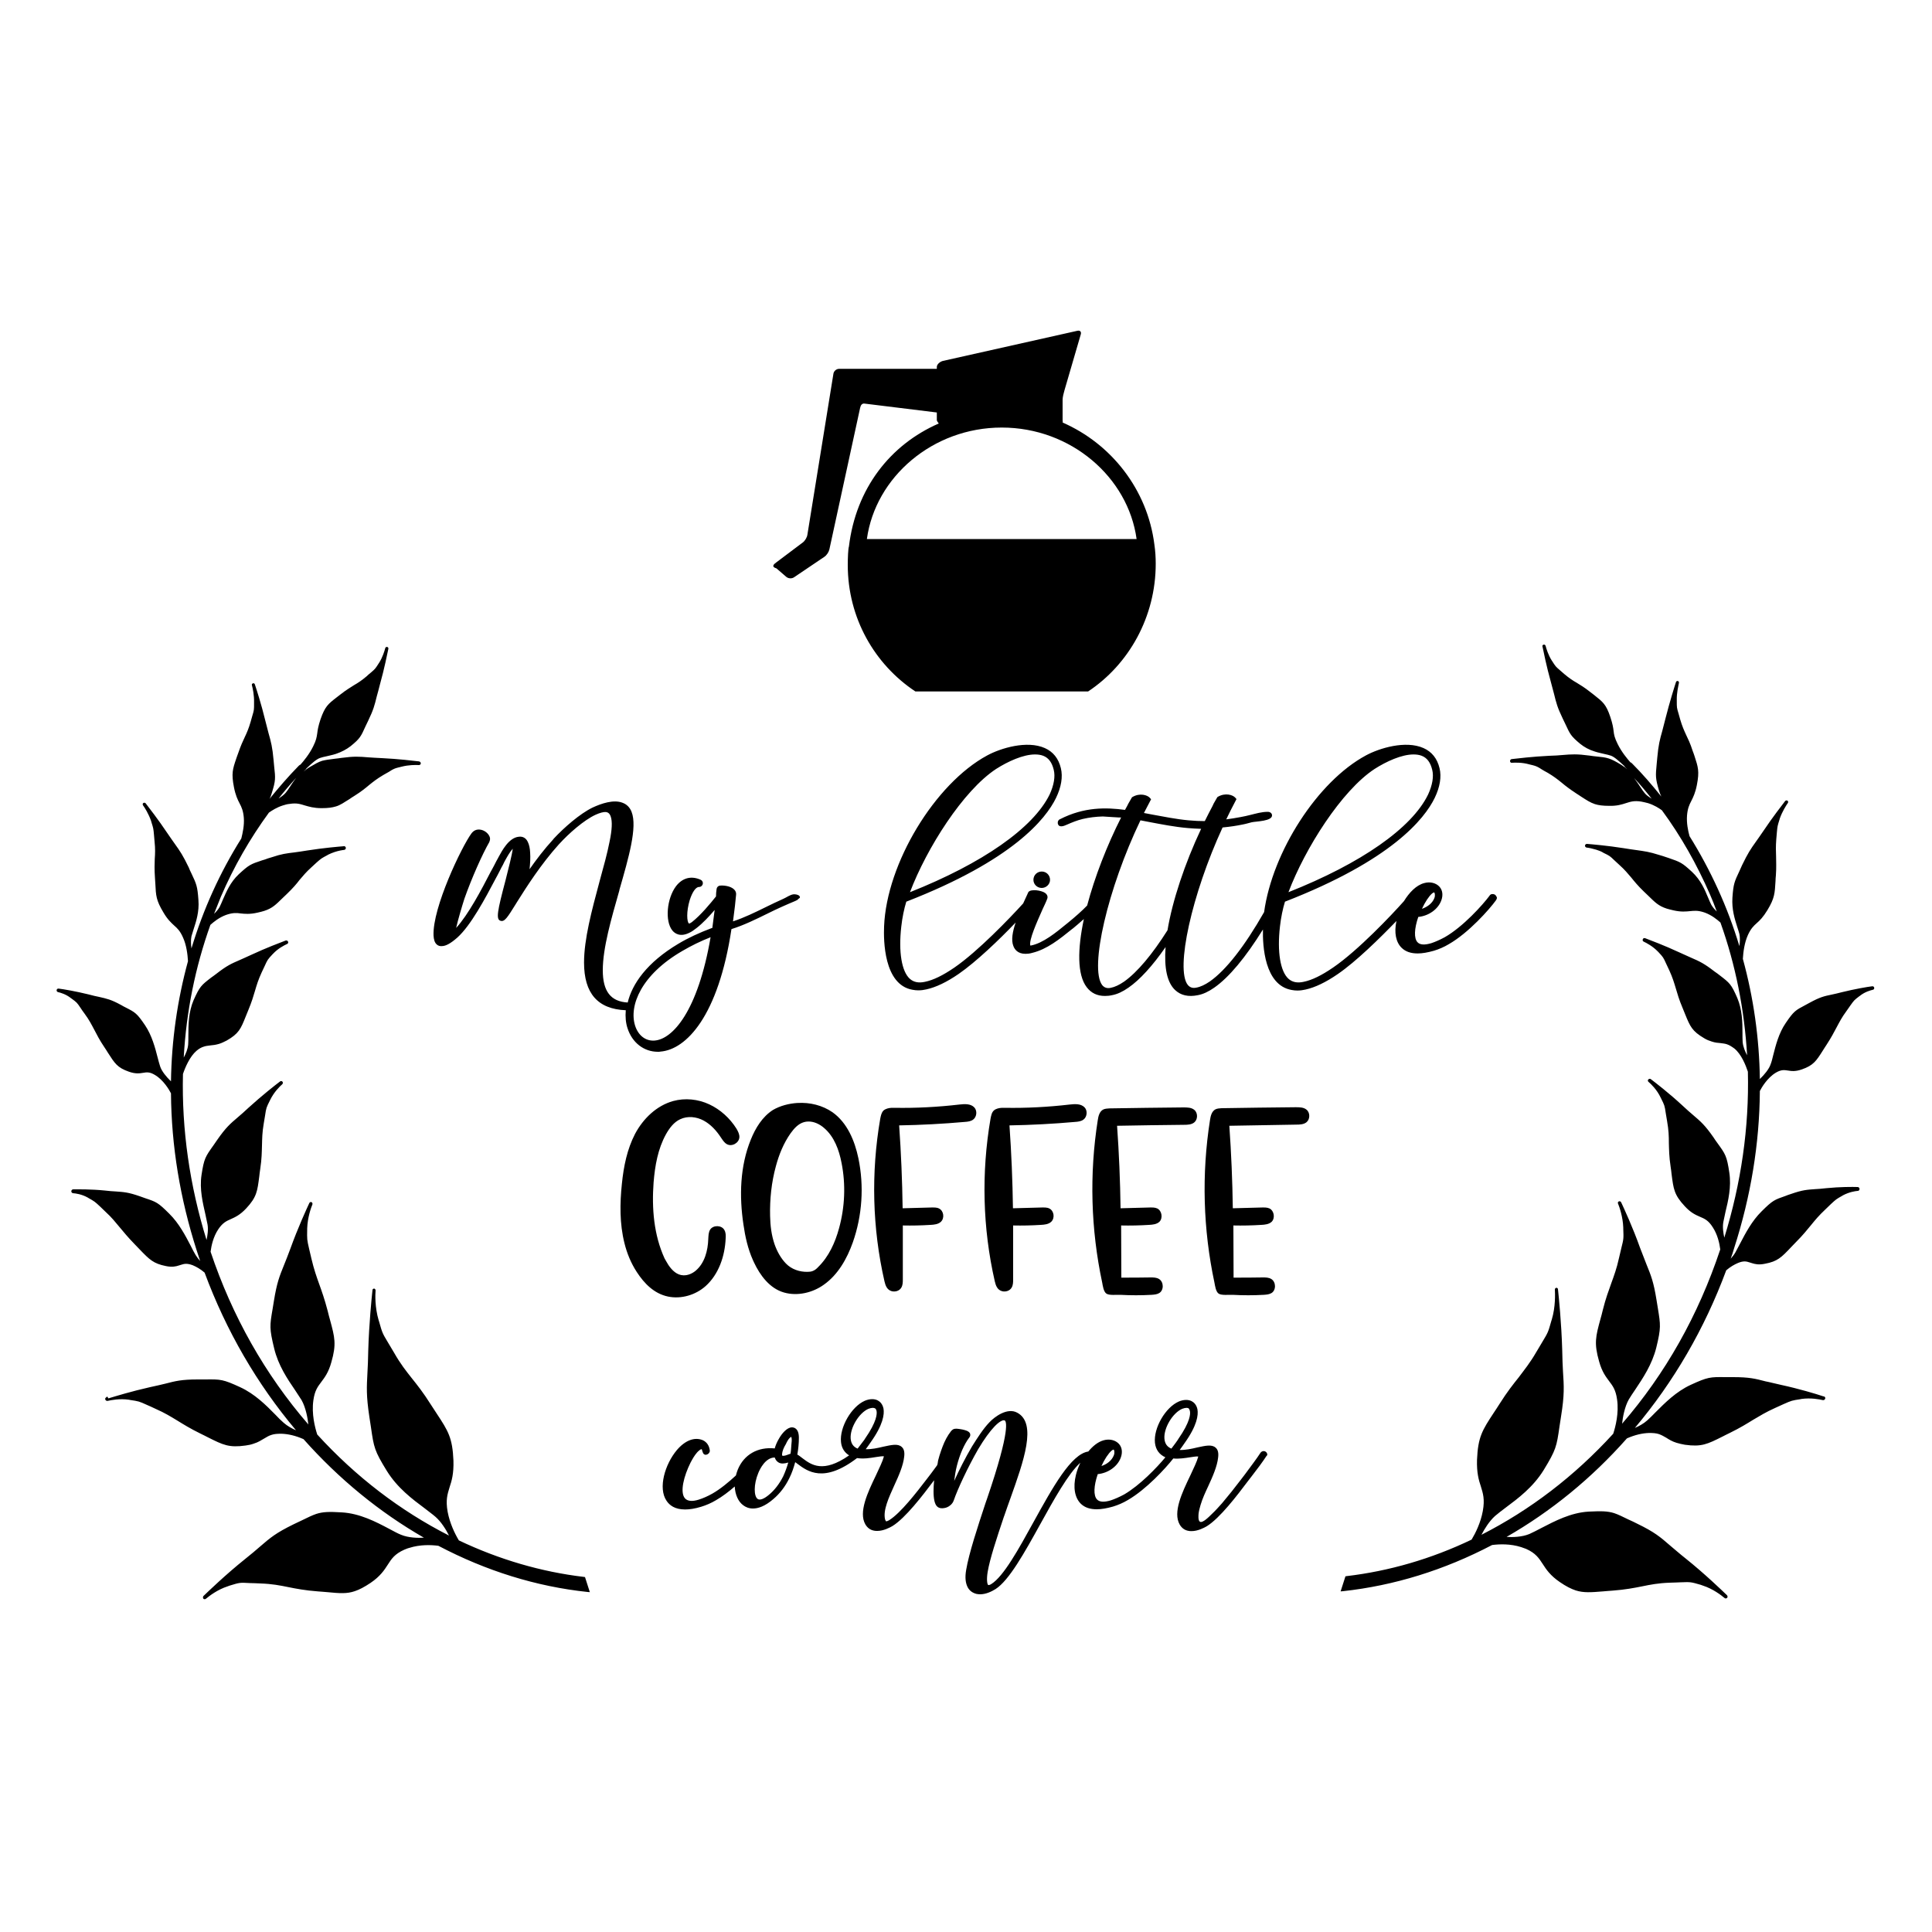 <?xml version="1.0" encoding="utf-8"?>
<!-- Generator: Adobe Illustrator 19.1.0, SVG Export Plug-In . SVG Version: 6.00 Build 0)  -->
<svg version="1.1" id="Layer_1" xmlns="http://www.w3.org/2000/svg" xmlns:xlink="http://www.w3.org/1999/xlink" x="0px" y="0px"
	 width="1000px" height="1000px" viewBox="0 0 1000 1000" style="enable-background:new 0 0 1000 1000;" xml:space="preserve">
<path d="M597.5,281.8c-3.6-28.4-22.3-52.1-47.5-63.1c0.2-0.3,0-0.7,0-1.1v-10.7c0-1.4,0.6-3.6,1-5l8.4-28.8c0.4-1.3-0.3-2.2-1.7-1.9
	l-69.6,15.6c-1.4,0.3-3.2,1.7-3.2,3.1v1h-50.5c-1.4,0-2.7,1-3,2.4l-13.5,83.5c-0.2,1.4-1.3,3.2-2.4,4l-13.7,10.3
	c-1.1,0.8-2.9,2.2,0.1,3.1v0l5.1,4.4c1.1,0.9,2.8,1,4,0.2l15.7-10.6c1.2-0.8,2.3-2.5,2.6-3.9l15.9-73.2c0.3-1.4,1-2.4,2.3-2.2
	l37.4,4.6v4c0,0.4,0.8,1.4,1,1.7c-25.2,11-42.9,33.7-46.5,63.7h0c-0.4,1-0.6,6-0.6,9.5c0,27.5,13.9,51.5,35,65.5h89.4
	c21.1-14,35-38.6,35-66.1C598.2,288.5,598,285.2,597.5,281.8z M448.7,279c4.4-32,34-57.7,69.8-57.7s65.4,25.7,69.8,57.7H448.7z
	 M413.8,463.8c-0.6-0.8-2.3-1-3.2-0.9c-1.8,0.3-3.5,1.6-5.1,2.3c-3.1,1.4-6.1,2.8-9.1,4.3c-5.5,2.7-11.2,5.5-17,7.4
	c0.8-5.7,1.3-10.5,1.6-13.8c0.1-1-0.2-1.9-1-2.7c-1.9-1.9-5.7-2.2-7.3-2l-0.2,0c-0.9,0.2-1.5,0.9-1.6,1.8c-0.2,1.3-0.3,2.6-0.3,3.8
	c-2.8,3.5-7.8,9.6-12.5,13.3c-0.7,0.5-1.3,0.8-1.5,0.7c-1.1-0.8-1.4-6.2,0.4-12.1c1.3-4.1,3.1-6.8,4.8-6.8c1.1,0,2-0.9,2-2
	c0-0.8-0.5-1.5-1.3-1.8c-4.8-2.1-9.3-0.9-12.6,3.4c-4.8,6.4-5.8,18.1-1.9,22.9c1.2,1.5,4,3.6,8.8,1.2c1.1-0.5,2.3-1.3,3.8-2.5
	c3.2-2.5,6.4-5.9,9.3-9.3c-0.4,3.1-0.8,6.3-1.2,9.3l-0.4,0.1c-6.4,2.4-12.2,5.1-17.2,8.1c-16.3,9.7-23.9,20.8-26.2,30.4
	c-8.8-0.5-12.9-5.8-12.9-16.7c0-11.5,4.4-26.7,8.6-41.4l0-0.2c4.8-16.7,9.4-32.5,6.3-40.4c-0.9-2.3-2.5-3.9-4.7-4.7
	c-4.6-1.8-11,0.4-15.5,2.5c-6.6,3.2-14.8,10.4-20.1,16.1l-0.3,0.4c-4.6,5-8.7,10.4-12.2,15.4c0.3-2.9,0.5-5.9,0.3-8.6
	c-0.1-2.2-0.5-4.1-1.2-5.5c-0.9-2-2.6-3-4.7-2.7c-5.1,0.5-8.6,7.1-10.5,10.6l-0.2,0.4c-0.6,1.1-1.3,2.3-1.9,3.6
	c-0.6,1.1-1.2,2.3-1.9,3.5c-4.9,9.5-11.6,22.2-17.9,29.1c0.9-4.1,3.2-11.8,4.3-15.2c3.7-10.5,9.3-23.1,12.9-29.3l0-0.1
	c0.4-0.9,0.5-1.8,0.1-2.7c-0.8-1.9-2.9-3.4-5-3.6c-1.8-0.2-3.3,0.5-4.4,2c-5,6.8-20.2,38.4-19.6,52.8c0.1,2.1,0.6,3.7,1.6,4.6
	c0.7,0.7,1.7,1,2.7,0.9c2.1,0,4.7-1.5,8-4.4c7-6.3,14.3-20,20.1-31l0.6-1.1c0.7-1.4,1.5-2.8,2.1-4.1c0.6-1,1.1-2,1.5-2.9
	c0.2-0.3,0.4-0.7,0.6-1.1c1-1.8,2.4-4.3,3.8-5.8c-0.4,3.3-2.3,10.6-3.7,16.2c-4.3,16.2-5.1,20.4-2.6,21.1c2.1,0.7,3.7-2,7.7-8.4
	l0.8-1.3c4.9-7.8,12.4-19.6,21.7-29.9l0.1-0.1c5-5.5,12.8-12.4,18.9-15.2c2.2-1,4.1-1.5,5.3-1.4c0.8,0.1,1.9,0.5,2.5,2.3
	c0.9,2.5,0.7,6.9-0.6,13.1c-1.2,6.1-3,12.6-4.9,19.5l-0.4,1.5c-3.9,14.5-7.9,29.4-7.9,41.5c0,16,7.1,24.1,21.6,24.7
	c-0.3,3.4,0,6.6,0.9,9.3c2.4,7.5,8.5,12.2,15.7,12.2c0.5,0,0.9,0,1.4-0.1c13.3-1.1,29.9-18.3,36.7-63.4c6.4-2,12.7-5.1,18.8-8.1
	c4.6-2.3,9.3-4.4,14.1-6.4c0.7-0.3,1.4-0.6,1.8-1.2C414.2,464.8,414.2,464.2,413.8,463.8z M353.2,492.2c4.6-2.7,9.5-5.1,14.6-7.1
	c-6.6,38.4-19.7,52.9-29.1,53.5c-4.6,0.3-8.4-2.7-10-7.8C325.5,520.5,331.9,504.5,353.2,492.2z M539.2,451.1c2.4,0,4.3,1.9,4.3,4.3
	c0,2.3-2,4.2-4.3,4.2c-2.4,0-4.3-1.9-4.3-4.2C534.9,453,536.8,451.1,539.2,451.1z M773.8,463.1c-0.5-0.3-1.1-0.4-1.7-0.3
	c-0.5,0.1-0.9,0.4-1.1,0.8c-3.5,4.7-13.6,16-23.2,21.5c-2.6,1.4-4.9,2.4-7,3.1c-3.4,1-5.8,0.9-7.1-0.5c-1.9-2-1.7-7,0.4-13.1
	c5.3-0.5,10.2-3.9,11.9-8.5c1-2.7,0.7-5.3-0.9-7.1c-1.8-2-4.9-2.8-8-1.9c-4.1,1.1-7.7,4.9-10.4,9.3c-6.3,7.1-23.8,25.6-36.7,34.4
	c-6,4.1-10.9,6.5-15.3,7.4c-3.2,0.7-5.8,0.2-7.8-1.6c-4.2-3.8-5.9-13.9-4.4-27c0.5-4.6,1.5-9.4,2.6-12.9
	c55.1-21.4,72.2-42.8,77.5-53.7c2.7-5.6,3.6-10.9,2.5-15.4c-1.2-5-4-8.5-8.3-10.4c-9.2-4.1-22.8,0-29.8,3.8
	c-25.1,13.5-48.4,49.9-52.7,81.1c-10.1,17.7-19.7,30-28.1,35.9c-2.5,1.7-4.8,2.8-7,3.2c-1.9,0.4-3.3-0.1-4.4-1.4
	c-6.5-8.2,2.1-47,18-81.5c4.1-0.4,7.3-0.9,10.2-1.5c1.7-0.3,3.3-0.8,4.9-1.2c2.1-0.5,10.8-0.5,10.5-3.7c-0.1-1-1-1.7-2.2-1.7
	c-3.2,0-6.1,0.9-9,1.6c-1.6,0.4-3.3,0.8-5,1.1c-2.7,0.5-5.1,0.9-7.5,1.2l2.3-4.7l3-5.8l-0.6-0.7c-1.3-1.5-5.2-2.7-9-0.5l-0.3,0.2
	l-1.9,3.3l-0.6,1.3c-1.3,2.5-2.7,5.1-4,7.8c-2.5,0-5.2-0.1-8.4-0.4c-6.5-0.6-12.8-1.9-18.9-3c-1.4-0.3-2.8-0.5-4.2-0.8l3.7-7.1
	l-0.6-0.7c-1.3-1.5-5.2-2.7-9-0.5l-0.3,0.2l-1.9,3.3l-0.6,1.2c-0.4,0.7-0.8,1.4-1.1,2c-9.7-1.3-21.1-1.6-33.6,4.8l-0.1,0
	c-0.8,0.4-1.2,1.2-1.1,2.1c0.4,2.5,3.1,1.5,4.6,0.8c2.7-1.2,5.4-2.3,8.3-3c3.4-0.8,6.9-1.2,10.4-1.3c0.9,0,9.3,0.7,9.5,0.5
	c-7.4,14.6-13.7,30.9-17.6,45.6c-2.6,2.7-6.1,5.8-9.9,8.9l-1,0.8c-5,4.1-11.9,9.8-18.2,11c-0.1,0-0.2,0-0.3,0
	c-0.9-2.6,3.6-12.6,6-18l0.3-0.7c0.6-1.3,2.1-4.4,2.4-5.4c0.4-0.9,0.3-2.2-1.2-3.2c-1.8-1.2-7.1-2.1-8.5-0.4l-2.7,5.9
	c-7,7.7-23.4,24.8-35.6,33.2c-6,4.1-10.9,6.5-15.3,7.4c-3.2,0.7-5.8,0.2-7.8-1.6c-4.2-3.8-5.9-13.9-4.4-27c0.5-4.6,1.5-9.4,2.6-12.9
	c55.1-21.4,72.2-42.8,77.5-53.7c2.7-5.6,3.6-10.9,2.5-15.4c-1.2-5-4-8.5-8.3-10.4c-9.2-4.1-22.8,0-29.8,3.8
	c-27.1,14.6-52.1,55.9-53.4,88.5c-0.3,7-0.2,30.2,14.7,32.8c1.1,0.2,2,0.3,3,0.3c1.5,0,2.9-0.2,4.2-0.5c5-1.1,10.6-3.8,16.7-8
	c9.1-6.3,21-17.7,29.5-26.6c-1.6,4.7-2.4,9.1-1.2,12.1c0.6,1.7,2.2,4.1,6.3,4.1c1,0,2.1-0.1,3.5-0.5c7.7-1.9,14-7,20.7-12.4l0.3-0.2
	c1.3-1.1,3.5-2.9,5.7-4.9c-3.3,15.6-3.5,28.8,1.5,35.3c2.3,3,5.4,4.5,9.4,4.5c1.2,0,2.4-0.1,3.7-0.4c2.7-0.5,5.5-1.8,8.5-3.9
	c5.8-4,12.4-11.2,19.2-21c-0.8,10.9,0.8,18.4,5,22.3c2.9,2.7,6.8,3.6,11.7,2.6c2.7-0.5,5.5-1.8,8.5-3.9c7.6-5.3,16.2-15.6,25.2-30.1
	c-0.2,8.4,0.8,28.8,14.8,31.3c1.1,0.2,2,0.3,3,0.3c1.5,0,2.9-0.2,4.2-0.5c5-1.1,10.6-3.8,16.7-8c9.5-6.5,21.8-18.6,30.4-27.5
	c-1.3,6-0.3,11.1,2.8,14c2,1.9,4.7,2.8,8.2,2.8c2.4,0,5.2-0.5,8.4-1.4c2.6-0.8,5.2-1.9,7.7-3.4c10.3-5.9,21-18,24.4-22.7
	c0.3-0.4,0.5-0.9,0.5-1.4C774.6,464,774.3,463.5,773.8,463.1z M736,470.4c1.6-3.5,3.6-6.5,5.2-7.9c0.6-0.5,1-0.6,1.1-0.6
	c0,0,0,0,0,0c0.3,0.1,0.7,1.5,0.1,3C741.3,467.7,738.6,469.5,736,470.4z M666.9,461.8c8.6-22.7,27.5-52.6,44.6-63.8
	c6.1-3.9,14-7.5,20.1-7.5c1.6,0,3,0.2,4.3,0.7c2.8,1.1,4.5,3.5,5.4,7.2c0.9,3.5,0.1,8-2.1,12.8C730.8,428.6,704.5,446.9,666.9,461.8
	z M590.3,424.6c1.6,0.3,3.2,0.6,4.7,0.9c6.4,1.2,12.9,2.5,19.8,3.1c2.1,0.2,4.4,0.3,6.9,0.4c-8.4,17.8-14.9,37.3-17.4,52.5
	c-7.9,12.5-15.6,21.7-22.5,26.6c-2.5,1.7-4.8,2.8-6.9,3.2c-1.9,0.4-3.3-0.1-4.4-1.4C563.8,501.1,573.4,459.8,590.3,424.6z
	 M471,461.8c8.6-22.7,27.5-52.6,44.6-63.8c6.1-3.9,14-7.5,20.1-7.5c1.6,0,3,0.2,4.3,0.7c2.8,1.1,4.5,3.5,5.4,7.2
	c0.9,3.5,0.1,8-2.1,12.8C534.8,428.6,508.5,446.9,471,461.8z M346,654.8c1.9,2.8,4.4,5.2,7.7,5.3c2.3,0.1,4.6-0.9,6.4-2.4
	c4.6-3.9,6.3-10.3,6.5-16.4c0.1-1.7,0.1-3.5,1-4.9c1.6-2.4,5.9-2.3,7.3,0.2c0.8,1.3,0.8,2.9,0.7,4.4c-0.4,9.2-3.6,18.6-10.4,24.7
	c-5.2,4.6-12.6,6.8-19.4,5.4c-7.2-1.5-12.3-6.7-16.2-12.7c-3-4.6-5.1-9.7-6.4-15c-2.5-10-2.4-20.5-1.3-30.8
	c0.9-8.9,2.7-17.8,6.8-25.7c4.2-7.9,11.1-14.6,19.7-17c6.2-1.7,12.9-1,18.7,1.7s10.7,7.2,14.1,12.6c0.8,1.4,1.6,2.9,1.5,4.5
	c-0.2,2.9-3.9,5-6.5,3.5c-1.4-0.8-2.2-2.2-3.1-3.5c-2.3-3.5-5.2-6.7-8.9-8.7c-3.7-2-8.3-2.5-12.1-0.7c-3.3,1.5-5.6,4.6-7.4,7.8
	c-4.2,7.6-5.7,16.3-6.4,24.9c-1,13.4,0.1,27.2,5.7,39.4C344.7,652.6,345.3,653.7,346,654.8z M412.6,570.9c0.1,0,0.1,0,0.2,0
	c6.4-0.4,12.9,1.2,18.1,4.8c7.6,5.4,11.5,14.7,13.4,23.8c3,14.4,2,29.7-2.9,43.6c-3,8.4-7.6,16.6-14.9,21.8
	c-5.8,4.2-13.7,6.1-20.7,4.1c-7.4-2.1-12.4-8.9-15.5-15.5c-0.2-0.4-0.4-0.8-0.6-1.3c-2.6-5.8-4-12.1-4.9-18.4
	c-2.2-14.7-1.8-30.1,3.8-43.9c2.4-6,6-11.9,11.5-15.4C403.9,572.3,408.3,571.2,412.6,570.9z M418.3,580.5c-0.7,0-1.4,0.1-2.1,0.3
	c-3,0.8-5.2,3.3-7,5.8c-3.6,5.1-6,11-7.6,17c-2.3,8.4-3.2,17.1-3,25.8c0.1,5,0.7,9.9,2.3,14.6c1.3,3.7,3.2,7.2,5.9,10
	c2.9,3,7.1,4.4,11.2,4.3c0.9,0,1.8-0.1,2.6-0.4c1.1-0.4,2.1-1.2,2.9-2.1c5.5-5.4,8.8-12.7,10.8-20.1c3-10.9,3.5-22.6,1.3-33.7
	c-1.3-6.8-3.8-13.7-9.1-18.2C424.2,581.8,421.2,580.4,418.3,580.5z M461.5,573.4c0.5,0,1,0,1.4,0c11.2,0.2,22.5-0.4,33.7-1.7
	c2.7-0.3,5.8-0.5,7.7,1.5c1.6,1.7,1.3,4.9-0.6,6.3c-1.2,0.9-2.8,1.1-4.3,1.2c-11.3,1-22.6,1.6-34,1.8c1,14.3,1.6,28.6,1.8,42.9
	c4.9-0.1,9.9-0.3,14.8-0.4c1.4,0,2.8-0.1,4,0.5c2.5,1.2,3,5,1,6.9c-1.4,1.3-3.5,1.5-5.4,1.6c-4.8,0.3-9.5,0.4-14.3,0.3
	c0,9.3,0,18.5,0,27.8c0,1.5,0,3.1-0.8,4.4c-1,1.7-3.2,2.3-5,1.8c-2.4-0.7-3.2-2.9-3.7-5.1c-6.3-27.5-7-56.3-2.2-84.1
	c0.3-1.5,0.6-3.2,1.7-4.3C458.5,573.8,460,573.5,461.5,573.4z M518.6,573.4c0.5,0,1,0,1.4,0c11.2,0.2,22.5-0.4,33.7-1.7
	c2.7-0.3,5.8-0.5,7.7,1.5c1.6,1.7,1.3,4.9-0.6,6.3c-1.2,0.9-2.8,1.1-4.3,1.2c-11.3,1-22.6,1.6-34,1.8c1,14.3,1.6,28.6,1.8,42.9
	c4.9-0.1,9.9-0.3,14.8-0.4c1.4,0,2.8-0.1,4,0.5c2.5,1.2,3,5,1,6.9c-1.4,1.3-3.5,1.5-5.4,1.6c-4.8,0.3-9.5,0.4-14.3,0.3
	c0,9.3,0,18.5,0,27.8c0,1.5,0,3.1-0.8,4.4c-1,1.7-3.2,2.3-5,1.8c-2.4-0.7-3.2-2.9-3.7-5.1c-6.3-27.5-7-56.3-2.2-84.2
	c0.3-1.5,0.6-3.2,1.7-4.2C515.5,573.8,517.1,573.5,518.6,573.4z M578.2,582.7c1,14.2,1.6,28.4,1.8,42.7c5-0.1,10-0.3,15-0.4
	c1.3,0,2.7-0.1,4,0.5c2.4,1.2,3,5,1.1,6.9c-1.4,1.3-3.5,1.5-5.4,1.6c-4.8,0.3-9.6,0.4-14.4,0.3c0,9,0.1,18,0.1,27c5,0,10,0,15.1-0.1
	c1.5,0,3.1,0,4.4,0.8c2.5,1.5,2.6,5.8,0.1,7.3c-1.2,0.7-2.6,0.8-4,0.9c-5.3,0.3-10.7,0.3-16.1,0c-1.9-0.1-5.6,0.4-7.2-0.6
	c-1.5-1-1.9-4.1-2.2-5.7c-5.9-27.6-6.7-56.3-2.3-84.1c0.3-2.1,0.9-4.5,2.8-5.5c1-0.5,2.1-0.5,3.2-0.6c12.8-0.2,25.5-0.4,38.3-0.5
	c2,0,4.2,0,5.7,1.3c1.9,1.6,1.8,5-0.1,6.5c-1.4,1.1-3.4,1.2-5.2,1.2C601.1,582.3,589.6,582.5,578.2,582.7
	C578.2,582.6,578.2,582.7,578.2,582.7z M636.3,582.7c1,14.2,1.6,28.4,1.8,42.7c5-0.1,10-0.3,15-0.4c1.3,0,2.7-0.1,4,0.5
	c2.4,1.2,3,5,1.1,6.9c-1.4,1.3-3.5,1.5-5.4,1.6c-4.8,0.3-9.6,0.4-14.4,0.3c0,9,0.1,18,0.1,27c5,0,10,0,15.1-0.1c1.5,0,3.1,0,4.4,0.8
	c2.5,1.5,2.6,5.8,0.1,7.3c-1.2,0.7-2.6,0.8-4,0.9c-5.3,0.3-10.7,0.3-16.1,0c-1.9-0.1-5.6,0.4-7.2-0.6c-1.5-1-1.9-4.1-2.2-5.7
	c-5.9-27.6-6.7-56.3-2.3-84.2c0.3-2.1,0.9-4.5,2.8-5.5c1-0.5,2.1-0.5,3.2-0.6c12.8-0.2,25.5-0.4,38.3-0.5c2,0,4.2,0,5.7,1.3
	c1.9,1.6,1.8,5-0.1,6.5c-1.4,1.1-3.4,1.2-5.2,1.2C659.2,582.3,647.7,582.5,636.3,582.7C636.3,582.6,636.3,582.7,636.3,582.7z
	 M655.1,751.4c-0.9-0.6-2.1-0.3-2.7,0.6c-2,3.1-5,7-8,11.1c-0.7,0.9-1.5,1.9-2.3,3c-3.1,4.1-6.3,8.1-9.6,12
	c-1.7,1.9-3.4,3.8-5.2,5.5c-1,0.9-5,5.3-6.4,3.9c-0.8-0.8-0.6-3.2-0.5-4.2c0.2-1.5,0.6-2.9,1-4.3c1-3.4,2.5-6.6,4-9.8
	c2.3-5,4.6-10.2,5.1-14.8c0.3-2.4-0.1-4.1-1.3-5.1c-2-1.8-5.3-1-9.5-0.1c-2.9,0.7-6.1,1.4-9.1,1.3c0.7-1,1.6-2.1,2.5-3.5
	c6.5-9.1,7.2-14.5,6.7-17.5c-0.5-2.4-1.8-3.6-2.9-4.2c-1.8-1-4.3-0.9-6.7,0.1c-7,3-13.2,13.8-12.4,21.4c0.4,3.6,2.3,6.1,5.4,7.5
	c-4.5,5.4-13.1,14.4-21.3,19.2c-2.6,1.4-4.9,2.4-7,3.1c-3.4,1-5.8,0.9-7.1-0.5c-1.9-2-1.7-7,0.4-13.1c5.3-0.5,10.2-3.9,11.9-8.5
	c1-2.7,0.7-5.3-0.9-7.1c-1.8-2-4.9-2.8-8-1.9c-2.9,0.8-5.6,3-7.9,5.8c-8.9,1.3-18.4,18.5-28.4,36.6c-7.6,13.8-15.4,28-21.8,32
	c-0.8,0.5-1.4,0.6-1.6,0.5c-0.6-0.4-0.9-3.1-0.3-6.7c1.1-6.7,4.6-17.3,8.4-28.6l0.3-0.8c1-2.9,2-5.8,3.1-8.8
	c6.8-19.1,13.9-38.8,3.5-44.3c-5.1-2.8-11.7,2.1-14.4,5c-3.2,3.3-6.3,8.2-9,12.5c-3.5,5.9-6.7,12.3-9.2,17.8
	c0.3-2.5,0.7-5.2,1.4-7.9c1.5-5.9,3.8-11.1,6.3-14.4c0.8-0.9,0.7-1.8,0.4-2.4c-0.7-1.2-2.6-1.6-3.9-1.9c-1.3-0.2-3.7-0.8-4.9,0
	c-0.3,0.2-0.6,0.5-0.9,0.8c-1.9,2.4-3.3,5.1-4.4,8c-0.6,1.5-1.1,3.1-1.6,4.6c-0.2,0.8-0.5,1.7-0.7,2.5c-0.2,0.7-0.2,2.1-0.6,2.7
	c-1,1.4-2.1,2.8-3.1,4.2c-0.7,0.9-1.5,1.9-2.3,3c-5.3,6.9-13.4,17.4-19.3,21.1c-1,0.6-1.6,0.7-1.7,0.6c-0.1-0.1-0.3-0.4-0.5-1l0,0
	c-1.1-4.7,1.9-11.2,4.8-17.6c2.3-5,4.6-10.2,5.1-14.8c0.3-2.4-0.1-4.1-1.3-5.1c-2-1.8-5.3-1-9.5-0.1c-2.9,0.7-6.1,1.4-9.1,1.3
	c0.7-1,1.6-2.1,2.5-3.5c6.5-9.1,7.2-14.5,6.7-17.5c-0.5-2.4-1.8-3.6-2.9-4.2c-1.8-1-4.3-0.9-6.7,0.1c-7,3-13.2,13.8-12.4,21.4
	c0.3,3.1,1.8,5.4,4.2,6.9c-13.5,9.4-19.6,4.9-24.1,1.5l-0.4-0.3c-0.8-0.6-1.5-1.2-2.3-1.6c0.5-2.9,0.8-5.9,0.8-8.7
	c0-4.9-2.5-5.4-3.6-5.4c-2.5,0-5.2,3.1-6.8,6c-1,1.7-1.7,3.4-2.1,4.9c-8.8-0.9-15.9,3.2-19.1,10.9c-0.4,1-0.7,2-1,3.1
	c-3.8,3.5-8,7-12.2,9.4c-2.5,1.4-4.8,2.4-7,3.1c-3.5,1.1-5.9,0.8-7.2-0.7c-2.7-3.2-0.5-11.6,2.9-18.4c1-1.9,2-3.7,3.4-5.3
	c0.3-0.4,2.3-2.3,2.5-1.5c0.4,1.2,0.5,2.7,2.1,2.7c0,0,0.3-0.1,0.3-0.1c1-0.2,1.7-1.1,1.7-2l0-0.1c-0.3-2.5-1.5-4.3-3.5-5.3
	c-4.3-1.9-9.3,0-13.6,5.1c-6.1,7.3-9.8,19.6-5.3,26.2c1.5,2.3,4.3,4.5,9.6,4.5c2.3,0,5-0.4,8.3-1.4c2.6-0.8,5.2-1.9,7.7-3.4
	c3.3-1.9,6.6-4.4,9.7-7.1c0.2,4.2,1.8,7.9,4.5,9.8c1.1,0.8,2.7,1.6,4.9,1.6c2.7,0,6.2-1.1,10.6-4.9c3.3-2.8,6.2-6.5,8.3-10.9
	c1.3-2.6,2.2-5.3,3-8.2c0.4,0.3,0.8,0.6,1.2,0.9c5.1,3.8,13.5,10.2,30.8-3c3.2,0.5,6.7,0,9.6-0.5c1.5-0.2,3.6-0.6,4.3-0.4
	c0,0,0,0.1,0,0.1c-0.7,2.6-2.4,6-4.1,9.7c-4.3,8.9-9.1,19.1-5.5,25.4c1,1.7,2.4,2.8,4.2,3.2c0.7,0.2,1.3,0.2,2,0.2
	c3.2,0,6.4-1.7,7.8-2.5c6.8-4.2,15.7-15.9,21.5-23.6l0.1-0.1c-0.2,2.1-0.3,4-0.3,5.7c0,4,0.6,6.6,1.8,7.8c1.2,1.2,2.9,1,3.5,0.9
	c1.2-0.1,2.5-0.7,3.4-1.5c0.9-0.7,1.5-1.7,1.8-2.6c1.9-5.6,7.2-17,12.6-26.4c3.1-5.2,6-9.2,8.5-11.8c2.2-2.3,4.2-3.5,5.2-3.1
	c0.7,0.3,3.5,3.7-9.2,40.8c-0.4,1-0.6,1.8-0.8,2.3c-4,12.1-8.5,25.8-9.9,34.2c-0.7,3.9-0.4,7,0.9,9.3c1,1.7,2.5,2.7,4.4,3.2
	c0.6,0.1,1.2,0.2,1.9,0.2c3,0,5.9-1.4,8-2.7c7-4.5,14.9-18.7,23.2-33.7c6.9-12.5,14.5-26.2,20.7-31.7c-1,2.1-1.8,4.2-2.3,6.3
	c-1.6,6.5-0.6,11.9,2.6,15c2,1.9,4.7,2.8,8.2,2.8c2.4,0,5.2-0.5,8.4-1.4c2.6-0.8,5.2-1.9,7.7-3.4c9.5-5.5,19.4-16.3,23.5-21.5
	c2.9,0.3,6-0.2,8.6-0.6c1.5-0.2,3.6-0.6,4.3-0.4c0,0,0,0.1,0,0.1c-0.7,2.6-2.4,6-4.1,9.7c-4.3,8.9-9.1,19.1-5.5,25.4
	c1,1.7,2.4,2.8,4.2,3.2c0.7,0.2,1.3,0.2,2,0.2c3.2,0,6.4-1.7,7.8-2.5c6.8-4.2,15.7-15.9,21.5-23.6l1.7-2.2c2.9-3.7,5.7-7.5,7.8-10.7
	C656.2,753.3,656,752,655.1,751.4z M615.9,730.4c0.3,1.4,0.2,5.5-6,14.4l-0.3,0.5c-0.9,1.3-1.1,1.6-3.3,4.5
	c-2.2-0.9-3.4-2.6-3.6-5.2c-0.4-5.5,4.3-13.3,9.2-15.4c0.8-0.3,1.6-0.5,2.2-0.5c0.4,0,0.8,0.1,1.1,0.2
	C615.2,729.1,615.7,729.3,615.9,730.4z M570.1,758.8c1.6-3.5,3.6-6.5,5.2-7.9c0.6-0.5,1-0.6,1.1-0.6c0,0,0,0,0,0
	c0.3,0.1,0.7,1.5,0.1,3C575.4,756.1,572.7,758,570.1,758.8z M443.9,749.8c-2.2-0.9-3.4-2.6-3.6-5.2c-0.4-5.5,4.3-13.3,9.2-15.4
	c0.8-0.3,1.6-0.5,2.2-0.5c0.4,0,0.8,0.1,1.1,0.2c0.2,0.1,0.7,0.4,0.9,1.4c0.3,1.4,0.2,5.5-6,14.4l-0.3,0.5
	C446.3,746.6,446.1,746.9,443.9,749.8z M392.1,775.8c-1.9-1.4-2.1-7.4,0.4-13.4c0.8-2,3.7-8,8.5-8c0.1,0.2,0.1,0.3,0.2,0.5
	c0.4,1,1.1,1.7,2,2.2c1.2,0.6,2.8,0.5,4.8-0.1c-0.7,2.5-1.6,4.9-2.6,7.1c-2,4-4.6,7.3-7.4,9.6C395.4,775.9,393.2,776.7,392.1,775.8z
	 M409.6,743.7c0.4,1.4,0.1,2.9,0,4.3c0,0.4-0.3,4.5-0.5,4.5c-0.4,0.1-0.8,0.2-1.2,0.4c-2,0.8-3,0.7-3,0.5c-0.1-0.2-0.1-0.4-0.1-0.7
	l0-0.1c0.1-1.4,0.8-3.3,2-5.2C407.2,746.4,408.4,744.1,409.6,743.7z M943.3,722.6c-3.3-1.1-12.2-3.8-21.5-5.8
	c-3.3-0.7-5.7-1.4-7.9-1.8c-5.4-1.4-8.4-2.2-16.9-2.2c-1.5,0-2.8,0-3.9,0c-7.9-0.1-9.1-0.1-18,4c-7.6,3.5-13.4,9.4-18.2,14.2
	c-1.5,1.6-3.1,3.1-4.3,4.2c-1.9,1.7-4.3,3-6.4,3.9c20.2-24,36.1-51.4,47.3-81.6c2.1-1.8,4.2-3,6.1-3.8c2.9-1.2,4.4-0.8,5.9-0.3
	c0,0,1.1,0.3,1.3,0.4c1.6,0.5,3.5,1,6.8,0.3c6.4-1.2,8.4-3.2,13.5-8.6c0.7-0.8,1.7-1.7,2.6-2.7c3.5-3.5,5.7-6.3,7.7-8.7
	c2.1-2.6,4.1-5,7.3-8c1.2-1.2,2.2-2.1,2.9-2.8c2.8-2.6,2.8-2.6,6-4.4l0.3-0.2c3.2-1.7,6.3-2.2,7.7-2.3c0.5,0,0.8-0.4,0.9-0.9l0,0
	c0-0.5-0.3-1.1-1-1.1c-2.5-0.1-9.3-0.1-16.2,0.6c-2.4,0.3-4.3,0.4-5.9,0.5c-4.1,0.3-6.4,0.4-12.4,2.5c-1.1,0.3-2,0.7-2.8,1
	c-5.7,2-6.6,2.2-12.4,8c-5,4.9-8.4,11.4-11.1,16.6c-0.9,1.7-1.8,3.4-2.5,4.7c-0.7,1.2-1.6,2.3-2.4,3.2c0.7-1.9,1.3-3.7,1.8-5.5
	c8.6-26.7,13.1-54,13.3-81.3c0.9-1.8,3.9-6.9,8.3-9.5c2.7-1.6,4.3-1.4,6.2-1.1c1.9,0.3,3.9,0.6,7.3-0.6c5.9-2.1,7.3-4.2,10.9-9.9
	c0.6-0.9,1.1-1.8,1.8-2.8c2.4-3.7,3.9-6.5,5.2-9c1.5-2.8,2.7-5.2,5-8.3c0.9-1.2,1.5-2.2,2.1-3c2-2.8,2-2.8,4.6-4.8l0.3-0.2
	c2.6-2.1,5.5-2.9,6.8-3.2c0.5-0.1,0.7-0.5,0.7-0.9l0,0c0-0.6-0.5-1-1.1-0.9c-2.5,0.3-8.9,1.4-15.4,3c-2.3,0.6-4.1,1-5.5,1.3
	c-3.9,0.8-6.1,1.3-11.4,4.2c-0.9,0.5-1.8,1-2.4,1.3c-4.9,2.6-5.8,3-10,9.2c-3.6,5.2-5.2,11.6-6.5,16.7c-0.4,1.7-0.8,3.3-1.3,4.6
	c-0.8,2.5-3.3,5.5-5.6,7.7c-0.3-21.2-3.3-42.2-8.8-62.2c0.2-3.5,0.8-8.3,2.6-12.3c1.5-3.3,2.9-4.7,4.6-6.2c1.6-1.4,3.3-3.1,5.5-6.7
	c3.8-6.3,3.8-8.7,4.2-15c0-1,0.1-2,0.2-3.1c0.3-4.2,0.1-7.1,0.1-9.6c-0.1-2.8-0.2-5.3,0.1-9c0.1-1.5,0.2-2.6,0.3-3.5
	c0.3-3.3,0.3-3.3,1.4-6.8l0.1-0.4c1.3-3.7,3.3-6.8,4.2-8.1c0.2-0.3,0.2-0.8-0.1-1.1l0,0c-0.4-0.3-0.9-0.3-1.3,0.1
	c-1.6,2.1-6.6,8.5-11.2,15.4c-1.6,2.3-2.8,4.1-3.9,5.6c-2.8,3.9-4.2,6-7.2,12.2c-0.5,1.1-0.9,2.1-1.3,2.9c-2.7,5.7-3.2,6.8-3.7,13.9
	c-0.4,6.1,1.2,11.1,2.5,15.2c0.5,1.4,0.8,2.6,1.1,3.6c0.4,1.9,0.3,4.3,0,6.3c-6.1-20.3-14.9-39.4-25.8-56.9
	c-0.8-2.8-1.6-6.9-1.3-10.7c0.3-3.6,1.1-5.4,2.2-7.5c1-2,2.1-4.2,2.9-8.3c1.4-7.2,0.6-9.3-1.2-14.9c-0.3-0.9-0.6-1.8-1-2.8
	c-1.2-3.8-2.4-6.2-3.4-8.3c-1.1-2.4-2-4.4-3-7.8c-0.4-1.4-0.7-2.4-0.9-3.2c-0.9-3-0.9-3-0.9-6.5l0-0.4c-0.1-3.7,0.8-7.3,1.1-8.9
	c0.1-0.4-0.1-0.9-0.5-1l0,0c-0.4-0.1-0.9,0.1-1,0.5c-0.8,2.4-3.3,10.4-5.4,18.7c-0.7,2.8-1.2,4.8-1.7,6.6c-1.3,4.6-2,7.2-2.6,13.9
	c-0.1,1.2-0.2,2.2-0.3,3.2c-0.6,6.2-0.7,7.4,1.2,13.8c0.3,1.1,0.8,2.2,1.2,3.1c-4.8-6-9.8-11.8-15.1-17.1l-0.7-0.6l-0.1,0.1
	c-1.7-1.9-4.7-5.5-6.7-9.6c-1.6-3.2-1.9-4.8-2.1-6.7c-0.2-1.7-0.5-3.7-1.7-7.3c-2.2-6.6-3.9-7.8-8.3-11.3c-0.7-0.5-1.4-1.1-2.2-1.7
	c-2.9-2.3-5.1-3.6-6.9-4.7c-2.1-1.2-3.9-2.4-6.4-4.5c-1-0.9-1.7-1.5-2.3-2c-2.2-1.9-2.2-1.9-4-4.7l-0.2-0.3
	c-1.8-2.8-2.8-6.1-3.2-7.6c-0.1-0.5-0.7-0.8-1.1-0.6l0,0c-0.4,0.1-0.7,0.5-0.5,1c0.5,2.4,2.1,10.4,4.3,18.2c0.7,2.7,1.2,4.6,1.7,6.4
	c1.1,4.5,1.7,6.9,4.5,12.7c0.5,1,0.9,1.9,1.3,2.7c2.5,5.4,2.9,6.3,7.7,10.3c2.1,1.7,4.6,3.1,7.6,4c1.8,0.6,3.6,0.9,5.1,1.3
	c1.1,0.2,2.1,0.5,3.1,0.8c1.9,0.6,4.4,3,6.3,4.7c0.3,0.3,0.6,0.6,0.9,0.8l-0.1,0.1c0,0,1.1,1.2,1.5,1.5c-0.9-0.8-2-1.6-3.1-2.3
	c-2.8-1.7-4.6-2.7-6.5-3.3c-1.8-0.6-3.7-0.8-6.8-1.1c-0.9-0.1-1.9-0.2-3.1-0.4c-6.7-0.9-9.3-0.7-14.1-0.3c-1.9,0.2-4,0.3-6.9,0.4
	c-8.4,0.4-16.7,1.4-19.3,1.7c-0.5,0-0.9,0.5-0.9,1l0,0c0,0.6,0.4,1,1,0.9c1.7-0.1,5.3-0.2,8.8,0.8l0.4,0.1c1.3,0.3,2.1,0.5,2.7,0.7
	c1.1,0.4,1.8,0.7,3.6,1.9c0.8,0.5,1.7,1,3,1.7c3.2,1.9,5.1,3.4,7.2,5.1c1.9,1.6,4.1,3.3,7.6,5.6c1,0.6,1.8,1.2,2.6,1.7
	c2.8,1.8,4.6,3,7,3.8c1.9,0.6,4.1,0.9,7.4,0.9c4.1,0.1,6.5-0.7,8.7-1.4c2.2-0.7,4.2-1.4,7.9-0.8c1.1,0.2,2.3,0.5,3.5,0.8
	c3.2,1,5.7,2.6,7.2,3.7c9.8,13.3,18.1,28,24.9,43.6c1.2,2.8,2.4,5.7,3.5,8.8c-1.1-1.1-2.2-2.3-2.9-3.6c-0.5-1-1-2.2-1.6-3.6
	c-1.7-4.1-3.8-9.1-8.3-13.3c-5.2-4.8-6-5.1-12.1-7.2c-0.9-0.3-1.9-0.6-3-1c-0.7-0.2-1.4-0.4-2-0.6c-5-1.6-7.5-1.9-11.7-2.5
	c-1.9-0.3-3.9-0.5-6.7-1c-8.2-1.3-16.3-2-18.9-2.2c-0.5,0-0.9,0.3-1,0.8l0,0c-0.1,0.5,0.3,1,0.8,1.1c1.1,0.1,3,0.5,5,1.1
	c1.2,0.4,2.4,0.8,3.4,1.4l0.3,0.2c3.3,1.6,3.3,1.6,5.7,3.9c0.6,0.6,1.5,1.4,2.6,2.4c2.8,2.5,4.3,4.4,6.2,6.6c1.6,2,3.4,4.2,6.4,7.1
	c0.8,0.8,1.6,1.5,2.3,2.2c3.6,3.5,5.3,5.3,9.6,6.7c1,0.3,2.2,0.6,3.5,0.9c4,0.9,6.4,0.6,8.6,0.4c2.1-0.2,3.9-0.4,6.8,0.5
	c0.3,0.1,0.6,0.2,0.9,0.3c3.5,1.3,6.2,3.5,8,5.1c7.8,21.8,12.4,45,13.8,68.7c-1.1-2-2.1-4.5-2.3-6.8c-0.1-1.4-0.1-3-0.1-4.8
	c0-5.3-0.1-12-2.7-18.1c-3.1-7.1-3.9-7.7-9.1-11.7c-0.7-0.6-1.6-1.2-2.6-1.9c-5.4-4.2-7.8-5.3-12.2-7.2c-1.7-0.8-3.6-1.6-6.2-2.8
	c-7.5-3.5-15-6.3-17.6-7.3c-0.5-0.2-1.1,0.1-1.2,0.6l0,0c-0.2,0.5,0,1,0.5,1.2c1.5,0.7,4.7,2.4,7.3,5.1l0.3,0.3c2.5,2.7,2.5,2.7,4,6
	c0.4,0.9,0.9,2,1.6,3.4c1.7,3.7,2.5,6.4,3.4,9.4c0.8,2.7,1.7,5.9,3.5,10.1c0.5,1.2,0.9,2.2,1.3,3.2c2.6,6.4,3.6,8.8,9.9,12.5
	c1.3,0.8,2.6,1.3,3.9,1.7c1.8,0.6,3.2,0.7,4.5,0.8c1.1,0.2,2.2,0.2,3.3,0.6c1.3,0.4,2.5,1.2,3.9,2.2c3.6,2.9,5.9,8.7,7,12
	c0.7,28.8-3.5,57.8-12.2,85.9c-0.5-2.2-1-5.4-0.5-8.1c0.3-1.5,0.7-3.2,1.1-5.2c1.4-5.8,3.1-12.9,2-20.3c-1.3-8.7-2-9.6-6.2-15.4
	c-0.6-0.8-1.3-1.8-2-2.9c-4.4-6.3-6.6-8.2-10.6-11.6c-1.6-1.3-3.3-2.9-5.6-5c-6.7-6.2-13.8-11.7-16.2-13.5c-0.4-0.4-1.1-0.2-1.4,0.2
	l0,0c-0.3,0.4-0.2,0.9,0.2,1.2c1.3,1.1,4.3,4,6.2,8l0.2,0.4c1.9,3.8,1.9,3.8,2.5,7.8c0.2,1.1,0.4,2.4,0.7,4.2
	c0.8,4.6,0.9,7.6,0.9,11.3c0.1,3.2,0.1,6.9,0.9,12.1c0.2,1.4,0.4,2.7,0.5,3.9c1,7.7,1.3,10.7,6.8,16.6c3.1,3.4,5.6,4.5,7.9,5.5
	c2.4,1,4.4,1.9,6.6,5.4c2.5,3.8,3.5,8.3,3.9,11.5C879,680.9,862,711,839.6,736.9c0.3-3.1,1.3-8.8,3.5-12.6c0.9-1.5,2.1-3.3,3.4-5.2
	c3.8-5.7,8.6-12.8,10.8-21.6c2.5-10.3,2.2-11.7,0.8-20.4c-0.2-1.2-0.4-2.7-0.7-4.3c-1.5-9.3-2.8-12.5-5.2-18.4
	c-0.9-2.3-1.9-4.9-3.3-8.5c-3.8-10.7-8.4-20.6-9.8-23.6c-0.3-0.5-0.8-0.7-1.3-0.4l0,0c-0.4,0.2-0.5,0.7-0.3,1.1
	c0.7,1.7,2.5,6.8,2.7,12.4l0,0.5c0.2,5.3,0.2,5.3-1,10.1c-0.3,1.3-0.7,3-1.2,5.1c-1.2,5.5-2.6,9.2-4,13.1c-1.3,3.7-2.9,7.8-4.4,13.9
	c-0.4,1.7-0.8,3.2-1.2,4.6c-2.5,9.1-3.4,12.6-0.7,22c1.5,5.4,3.5,7.9,5.2,10.2c1.8,2.4,3.4,4.4,4.1,9.5c1,7-0.8,14-2,17.7
	c-20,21.9-42.9,39.4-68.2,52.3c1.5-2.9,4-7,7-9.7c1.6-1.4,3.5-2.8,5.6-4.4c6.3-4.7,14.1-10.5,19.6-19.4c6.4-10.5,6.7-12.1,8.2-22.6
	c0.2-1.5,0.5-3.2,0.8-5.2c1.8-11.2,1.5-15.5,1-23.2c-0.2-3-0.3-6.5-0.4-11.1c-0.4-14.1-1.8-27.8-2.2-31.5c0-0.5-0.6-0.9-1-0.7l0,0
	c-0.4,0.1-0.6,0.5-0.6,0.9c0.1,2.1,0.4,8.8-1.6,15.5l-0.2,0.6c-1.7,6-1.7,6-4.7,11c-0.8,1.3-1.8,3-3.1,5.2
	c-3.3,5.7-6.2,9.2-9.1,13.1c-2.8,3.5-6,7.5-9.9,13.7c-1.1,1.7-2.1,3.3-3,4.6c-6,9.1-8.2,12.6-8.7,24.4c-0.2,6.8,0.9,10.5,2,13.8
	c1.1,3.6,2.1,6.6,1,12.7c-1.1,6-3.7,11.3-5.8,14.8c-20.9,10-42.7,16.3-64.7,18.9l-0.6,0.1l-2.5,7.8l1.2-0.1
	c26.5-2.9,52.4-10.9,77.2-23.9c3.8-0.5,9.5-0.7,15.1,1.1c0.9,0.3,1.7,0.6,2.5,0.9c5,2.2,6.7,4.9,8.6,7.8c1.8,2.8,3.9,6,8.9,9.4
	c3.2,2.2,5.8,3.5,8.2,4.3c4.1,1.3,7.9,1,14.1,0.5c1.5-0.1,3.1-0.3,5-0.4c6.6-0.5,11.2-1.4,15.2-2.2c4.4-0.9,8.4-1.7,14.4-1.9
	c2.3-0.1,4.1-0.1,5.5-0.2c5.3-0.2,5.3-0.2,10.5,1.3c0,0,0.9,0.3,1.1,0.4c5.3,1.7,9.5,5,11.2,6.4c0.4,0.4,1,0.3,1.4-0.1l0,0
	c0.3-0.4,0.2-0.9-0.1-1.3c-2.4-2.3-11.5-11.1-21.5-19.1c-3.3-2.6-5.6-4.7-7.8-6.5c-5.3-4.6-8.2-7.1-17.3-11.5c-1.6-0.8-3-1.5-4.2-2
	c-3.3-1.6-5.5-2.7-7.6-3.4c-3.5-1.1-6.7-1.1-13.1-0.8c-9.4,0.5-17.8,5-24.6,8.5c-2.3,1.2-4.4,2.3-6.2,3.1c-3.9,1.6-8.7,1.7-11.8,1.5
	c23-13.2,44-30.3,62.3-51c4.1-1.8,7.9-2.7,11.5-2.8c2,0,3.6,0.1,5.1,0.6c1.4,0.5,2.6,1.2,3.8,1.9c1.4,0.9,3,1.9,5.3,2.6
	c1.3,0.4,2.7,0.7,4.3,1c8.6,1.2,11.6-0.3,19.4-4.2c1.2-0.6,2.5-1.3,4-2c5.3-2.6,8.8-4.8,11.9-6.7c3.4-2,6.6-4,11.3-6.1
	c1.9-0.9,3.3-1.5,4.4-2c4.3-1.9,4.3-1.9,8.9-2.6l0.4-0.1c4.9-0.7,9.3,0.2,11.1,0.6c0.5,0.1,1-0.2,1.2-0.7l0,0
	c0.2-0.5-0.1-1.1-0.6-1.2C943.6,722.7,943.5,722.7,943.3,722.6z M854.9,413.4c-1.4-0.9-2.9-1.9-3.7-3c-0.7-0.8-1.4-1.9-2.2-3.1
	c-0.9-1.4-2-3-3.2-4.6C848.9,406,851.9,409.6,854.9,413.4z M55.1,723.2c-0.5,0.2-0.8,0.7-0.6,1.2l0,0c0.2,0.5,0.7,0.8,1.2,0.7
	c1.8-0.4,6.2-1.3,11.1-0.6l0.4,0.1c4.7,0.7,4.7,0.7,8.9,2.6c1.1,0.5,2.6,1.1,4.4,2c4.8,2.1,8,4.1,11.3,6.1c3.1,1.9,6.6,4.1,11.9,6.7
	c1.5,0.7,2.8,1.4,4,2c7.8,3.9,10.8,5.4,19.4,4.2c1.6-0.2,2.9-0.5,4.3-1c2.3-0.7,3.9-1.8,5.3-2.6c1.2-0.7,2.4-1.5,3.8-1.9
	c1.4-0.5,3.1-0.6,5.1-0.6c3.6,0.1,7.4,1,11.5,2.8c18.3,20.6,39.3,37.8,62.3,51c-3,0.2-7.9,0.1-11.8-1.5c-1.8-0.7-3.9-1.9-6.2-3.1
	c-6.8-3.6-15.2-8-24.6-8.5c-6.4-0.4-9.7-0.3-13.1,0.8c-2.1,0.7-4.3,1.8-7.6,3.4c-1.2,0.6-2.6,1.2-4.2,2c-9,4.4-12,6.9-17.3,11.5
	c-2.1,1.8-4.5,3.9-7.8,6.5c-10,8-19.2,16.9-21.5,19.1c-0.3,0.4-0.3,0.9-0.1,1.3l0,0c0.3,0.4,0.9,0.5,1.4,0.1
	c1.7-1.4,5.9-4.7,11.2-6.4c0.2-0.1,1.1-0.4,1.1-0.4c5.2-1.6,5.2-1.6,10.5-1.3c1.4,0,3.1,0.1,5.5,0.2c5.9,0.2,10,1,14.4,1.9
	c4,0.8,8.6,1.7,15.2,2.2c1.8,0.1,3.5,0.3,5,0.4c6.2,0.6,10,0.9,14.1-0.5c2.4-0.8,4.9-2.1,8.2-4.3c5-3.4,7.1-6.6,8.9-9.4
	c1.9-3,3.6-5.6,8.6-7.8c0.8-0.3,1.6-0.7,2.5-0.9c5.6-1.8,11.3-1.6,15.1-1.1c24.7,13,50.7,21.1,77.2,23.9l1.2,0.1l-2.5-7.8l-0.6-0.1
	c-22-2.6-43.9-9-64.7-18.9c-2.1-3.5-4.7-8.9-5.8-14.8c-1.1-6.1-0.1-9.1,1-12.7c1.1-3.3,2.2-7,2-13.8c-0.5-11.8-2.7-15.3-8.7-24.4
	c-0.9-1.4-1.9-2.9-3-4.6c-3.9-6.2-7.1-10.2-9.9-13.7c-3-3.8-5.8-7.3-9.1-13.1c-1.3-2.2-2.3-3.9-3.1-5.2c-3-5-3-5-4.7-11l-0.2-0.6
	c-2-6.7-1.8-13.4-1.6-15.5c0-0.4-0.3-0.8-0.6-0.9l0,0c-0.5-0.1-1,0.2-1,0.7c-0.4,3.7-1.8,17.4-2.2,31.5c-0.1,4.6-0.2,8-0.4,11.1
	c-0.4,7.7-0.7,11.9,1,23.2c0.3,2,0.6,3.7,0.8,5.2c1.5,10.5,1.8,12.2,8.2,22.6c5.5,8.9,13.3,14.7,19.6,19.4c2,1.6,4,3,5.6,4.4
	c3,2.6,5.5,6.7,7,9.7c-25.3-12.9-48.2-30.4-68.2-52.3c-1.2-3.7-3-10.7-2-17.7c0.7-5.1,2.3-7.1,4.1-9.5c1.7-2.3,3.7-4.8,5.2-10.2
	c2.7-9.4,1.8-12.8-0.7-22c-0.4-1.4-0.8-2.9-1.2-4.6c-1.6-6.1-3.1-10.3-4.4-13.9c-1.4-3.9-2.7-7.6-4-13.1c-0.5-2.1-0.9-3.8-1.2-5.1
	c-1.1-4.8-1.1-4.8-1-10.1l0-0.5c0.2-5.7,2-10.7,2.7-12.4c0.1-0.4,0-0.8-0.3-1.1l0,0c-0.5-0.3-1.1-0.1-1.3,0.4c-1.4,3-6,13-9.8,23.6
	c-1.3,3.6-2.4,6.2-3.3,8.5c-2.4,5.9-3.7,9.2-5.2,18.4c-0.3,1.6-0.5,3.1-0.7,4.3c-1.5,8.7-1.7,10.1,0.8,20.4
	c2.1,8.8,6.9,15.9,10.8,21.6c1.2,1.9,2.4,3.7,3.4,5.2c2.2,3.9,3.2,9.6,3.5,12.6c-22.4-25.9-39.4-56-50.6-89.4
	c0.4-3.2,1.4-7.7,3.9-11.5c2.3-3.5,4.3-4.4,6.6-5.4c2.2-1,4.7-2.1,7.9-5.5c5.5-5.9,5.8-8.9,6.8-16.6c0.1-1.1,0.3-2.5,0.5-3.9
	c0.8-5.2,0.8-8.9,0.9-12.1c0.1-3.6,0.1-6.7,0.9-11.3c0.3-1.8,0.5-3.1,0.7-4.2c0.6-4,0.6-4,2.5-7.8l0.2-0.4c1.9-3.9,4.9-6.9,6.2-8
	c0.3-0.3,0.4-0.8,0.2-1.2l0,0c-0.3-0.5-1-0.6-1.4-0.2c-2.4,1.8-9.4,7.3-16.2,13.5c-2.3,2.1-4,3.7-5.6,5c-4,3.4-6.2,5.3-10.6,11.6
	c-0.8,1.1-1.4,2.1-2,2.9c-4.2,5.9-4.9,6.8-6.2,15.4c-1.1,7.4,0.7,14.5,2,20.3c0.4,1.9,0.8,3.7,1.1,5.2c0.5,2.7,0,5.8-0.5,8.1
	c-8.7-28.1-12.9-57.1-12.2-85.9c1.1-3.3,3.5-9,7-12c1.3-1.1,2.5-1.8,3.9-2.2c1.1-0.4,2.2-0.4,3.3-0.6c1.3-0.1,2.8-0.3,4.5-0.8
	c1.3-0.4,2.5-1,3.9-1.7c6.3-3.6,7.3-6,9.9-12.5c0.4-1,0.8-2,1.3-3.2c1.8-4.3,2.7-7.4,3.5-10.1c0.9-3.1,1.7-5.7,3.4-9.4
	c0.7-1.4,1.2-2.5,1.6-3.4c1.5-3.3,1.5-3.3,4-6l0.3-0.3c2.6-2.8,5.8-4.4,7.3-5.1c0.5-0.2,0.7-0.7,0.5-1.2l0,0
	c-0.2-0.5-0.7-0.7-1.2-0.6c-2.6,1-10.1,3.8-17.6,7.3c-2.5,1.2-4.5,2-6.2,2.8c-4.4,1.9-6.7,2.9-12.2,7.2c-1,0.7-1.8,1.4-2.6,1.9
	c-5.2,4-5.9,4.6-9.1,11.7c-2.6,6-2.7,12.7-2.7,18.1c0,1.7,0,3.4-0.1,4.8c-0.2,2.4-1.2,4.8-2.3,6.8c1.3-23.8,6-46.9,13.8-68.7
	c1.8-1.6,4.5-3.8,8-5.1c0.3-0.1,0.6-0.2,0.9-0.3c2.9-0.9,4.7-0.8,6.8-0.5c2.1,0.2,4.6,0.5,8.6-0.4c1.4-0.3,2.5-0.6,3.5-0.9
	c4.3-1.4,6-3.2,9.6-6.7c0.7-0.6,1.4-1.4,2.3-2.2c3-2.9,4.9-5.1,6.4-7.1c1.9-2.2,3.4-4.1,6.2-6.6c1.1-1,1.9-1.7,2.6-2.4
	c2.5-2.2,2.5-2.2,5.7-3.9l0.3-0.2c1-0.5,2.2-1,3.4-1.4c2.1-0.7,4-1,5-1.1c0.5-0.1,0.9-0.6,0.8-1.1l0,0c-0.1-0.5-0.5-0.9-1-0.8
	c-2.6,0.2-10.7,0.9-18.9,2.2c-2.8,0.5-4.8,0.7-6.7,1c-4.2,0.5-6.7,0.8-11.7,2.5c-0.6,0.2-1.3,0.4-2,0.6c-1.1,0.4-2.1,0.8-3,1
	c-6.1,2-6.9,2.4-12.1,7.2c-4.4,4.1-6.5,9.2-8.3,13.3c-0.6,1.4-1.1,2.6-1.6,3.6c-0.7,1.3-1.8,2.5-2.9,3.6c1.2-3.1,2.4-6,3.5-8.8
	c6.7-15.6,15.1-30.2,24.9-43.6c1.6-1.1,4-2.7,7.2-3.7c1.2-0.4,2.3-0.7,3.5-0.8c3.7-0.6,5.6,0.1,7.9,0.8c2.1,0.6,4.6,1.4,8.7,1.4
	c3.3,0,5.4-0.3,7.4-0.9c2.3-0.7,4.1-2,7-3.8c0.7-0.5,1.6-1.1,2.6-1.7c3.5-2.2,5.7-4,7.6-5.6c2.1-1.7,4-3.2,7.2-5.1
	c1.3-0.7,2.2-1.3,3-1.7c1.8-1.2,2.5-1.5,3.6-1.9c0.6-0.2,1.5-0.4,2.7-0.7l0.4-0.1c3.5-0.9,7.1-0.9,8.8-0.8c0.6,0,1-0.4,1-0.9l0,0
	c0-0.5-0.4-0.9-0.9-1c-2.6-0.3-10.8-1.3-19.3-1.7c-2.9-0.1-5-0.3-6.9-0.4c-4.8-0.4-7.4-0.6-14.1,0.3c-1.2,0.2-2.2,0.3-3.1,0.4
	c-3.1,0.4-4.9,0.6-6.8,1.1c-1.9,0.6-3.6,1.6-6.5,3.3c-1.2,0.7-2.2,1.5-3.1,2.3c0.3-0.3,1.5-1.5,1.5-1.5l-0.1-0.1
	c0.3-0.2,0.6-0.5,0.9-0.8c1.9-1.8,4.4-4.1,6.3-4.7c0.9-0.3,2-0.6,3.1-0.8c1.5-0.4,3.3-0.7,5.1-1.3c2.9-1,5.4-2.3,7.6-4
	c4.9-4,5.3-5,7.7-10.3c0.4-0.8,0.8-1.7,1.3-2.7c2.8-5.8,3.4-8.2,4.5-12.7c0.5-1.7,1-3.7,1.7-6.4c2.2-7.8,3.8-15.9,4.3-18.2
	c0.1-0.5-0.1-0.9-0.5-1l0,0c-0.5-0.2-1,0.1-1.1,0.6c-0.4,1.5-1.4,4.8-3.2,7.6l-0.2,0.3c-1.8,2.8-1.8,2.8-4,4.7
	c-0.6,0.5-1.4,1.1-2.3,2c-2.5,2.1-4.3,3.3-6.4,4.5c-1.8,1.2-4,2.4-6.9,4.7c-0.8,0.6-1.5,1.2-2.2,1.7c-4.4,3.4-6,4.7-8.3,11.3
	c-1.2,3.6-1.5,5.6-1.7,7.3c-0.3,2-0.5,3.5-2.1,6.7c-2,4.1-5,7.7-6.7,9.6l-0.1-0.1l-0.7,0.6c-5.3,5.4-10.3,11.2-15.1,17.1
	c0.5-0.9,0.9-2,1.2-3.1c2-6.4,1.9-7.5,1.2-13.8c-0.1-0.9-0.2-1.9-0.3-3.2c-0.6-6.7-1.3-9.3-2.6-13.9c-0.5-1.8-1-3.9-1.7-6.6
	c-2-8.3-4.6-16.3-5.4-18.7c-0.1-0.4-0.6-0.7-1-0.5l0,0c-0.4,0.1-0.7,0.6-0.5,1c0.4,1.5,1.2,5.1,1.1,8.9l0,0.4c0,3.5,0,3.5-0.9,6.5
	c-0.2,0.8-0.5,1.8-0.9,3.2c-1,3.4-1.9,5.5-3,7.8c-1,2.1-2.1,4.5-3.4,8.3c-0.4,1-0.7,2-1,2.8c-1.9,5.6-2.6,7.7-1.2,14.9
	c0.8,4.1,1.9,6.4,2.9,8.3c1.1,2.1,1.9,3.9,2.2,7.5c0.3,3.9-0.6,7.9-1.3,10.7c-11,17.5-19.7,36.6-25.8,56.9c-0.3-2-0.4-4.4,0-6.3
	c0.3-1.1,0.7-2.2,1.1-3.6c1.3-4,3-9.1,2.5-15.2c-0.5-7.1-1-8.2-3.7-13.9c-0.4-0.8-0.9-1.8-1.3-2.9c-3-6.2-4.4-8.3-7.2-12.2
	c-1.1-1.5-2.3-3.3-3.9-5.6c-4.6-6.9-9.6-13.3-11.2-15.4c-0.3-0.4-0.9-0.4-1.3-0.1l0,0c-0.3,0.3-0.3,0.7-0.1,1.1
	c0.9,1.2,2.9,4.4,4.2,8.1l0.1,0.4c1.1,3.5,1.1,3.5,1.4,6.8c0.1,0.9,0.2,2,0.3,3.5c0.4,3.7,0.3,6.2,0.1,9c-0.1,2.5-0.2,5.4,0.1,9.6
	c0.1,1.1,0.1,2.2,0.2,3.1c0.3,6.3,0.4,8.7,4.2,15c2.1,3.6,3.9,5.2,5.5,6.7c1.7,1.5,3.1,2.8,4.6,6.2c1.8,3.9,2.4,8.8,2.6,12.3
	c-5.5,20.1-8.5,41-8.8,62.2c-2.3-2.2-4.8-5.2-5.6-7.7c-0.4-1.3-0.9-2.9-1.3-4.6c-1.3-5.1-3-11.5-6.5-16.7c-4.2-6.2-5.1-6.7-10-9.2
	c-0.7-0.3-1.5-0.8-2.4-1.3c-5.3-2.9-7.5-3.3-11.4-4.2c-1.5-0.3-3.3-0.7-5.5-1.3c-6.5-1.6-12.9-2.7-15.4-3c-0.6-0.1-1.1,0.3-1.1,0.9
	l0,0c0,0.4,0.3,0.8,0.7,0.9c1.3,0.3,4.2,1.1,6.8,3.2l0.3,0.2c2.7,2,2.7,2,4.6,4.8c0.5,0.8,1.2,1.8,2.1,3c2.3,3.1,3.5,5.5,5,8.3
	c1.3,2.5,2.7,5.3,5.2,9c0.7,1,1.3,2,1.8,2.8c3.6,5.6,4.9,7.8,10.9,9.9c3.4,1.2,5.5,0.9,7.3,0.6c1.9-0.3,3.4-0.6,6.2,1.1
	c4.4,2.6,7.4,7.7,8.3,9.5c0.2,27.2,4.7,54.5,13.3,81.3c0.6,1.8,1.2,3.6,1.8,5.5c-0.9-1-1.7-2.1-2.4-3.2c-0.8-1.3-1.6-2.9-2.5-4.7
	c-2.7-5.2-6.1-11.7-11.1-16.6c-5.8-5.8-6.7-6.1-12.4-8c-0.8-0.3-1.7-0.6-2.8-1c-6-2.1-8.3-2.2-12.4-2.5c-1.6-0.1-3.5-0.2-5.9-0.5
	c-6.9-0.7-13.7-0.6-16.2-0.6c-0.6,0-1,0.5-1,1.1l0,0c0.1,0.5,0.4,0.8,0.9,0.9c1.4,0.1,4.5,0.5,7.7,2.3l0.3,0.2
	c3.2,1.8,3.2,1.8,6,4.4c0.7,0.7,1.7,1.6,2.9,2.8c3.2,2.9,5.1,5.4,7.3,8c2,2.4,4.2,5.1,7.7,8.7c0.9,1,1.9,1.9,2.6,2.7
	c5.1,5.3,7.1,7.3,13.5,8.6c3.3,0.7,5.3,0.2,6.8-0.3c0.2-0.1,1.3-0.4,1.3-0.4c1.5-0.5,3-0.8,5.9,0.3c1.9,0.8,4,2,6.1,3.8
	c11.2,30.2,27.1,57.6,47.3,81.6c-2.1-0.9-4.5-2.2-6.4-3.9c-1.3-1.1-2.8-2.6-4.3-4.2c-4.7-4.8-10.6-10.7-18.2-14.2
	c-8.9-4.1-10.1-4.1-18-4c-1.2,0-2.5,0-3.9,0c-8.4,0-11.5,0.8-16.9,2.2c-2.1,0.5-4.6,1.1-7.9,1.8c-9.4,2.1-18.2,4.8-21.5,5.8
	C55.5,722.7,55.4,722.7,55.1,723.2z M153.3,402.6c-1.2,1.6-2.3,3.2-3.2,4.6c-0.8,1.2-1.5,2.3-2.2,3.1c-0.9,1.1-2.3,2.1-3.7,3
	C147.1,409.6,150.2,406,153.3,402.6z"/>
</svg>
